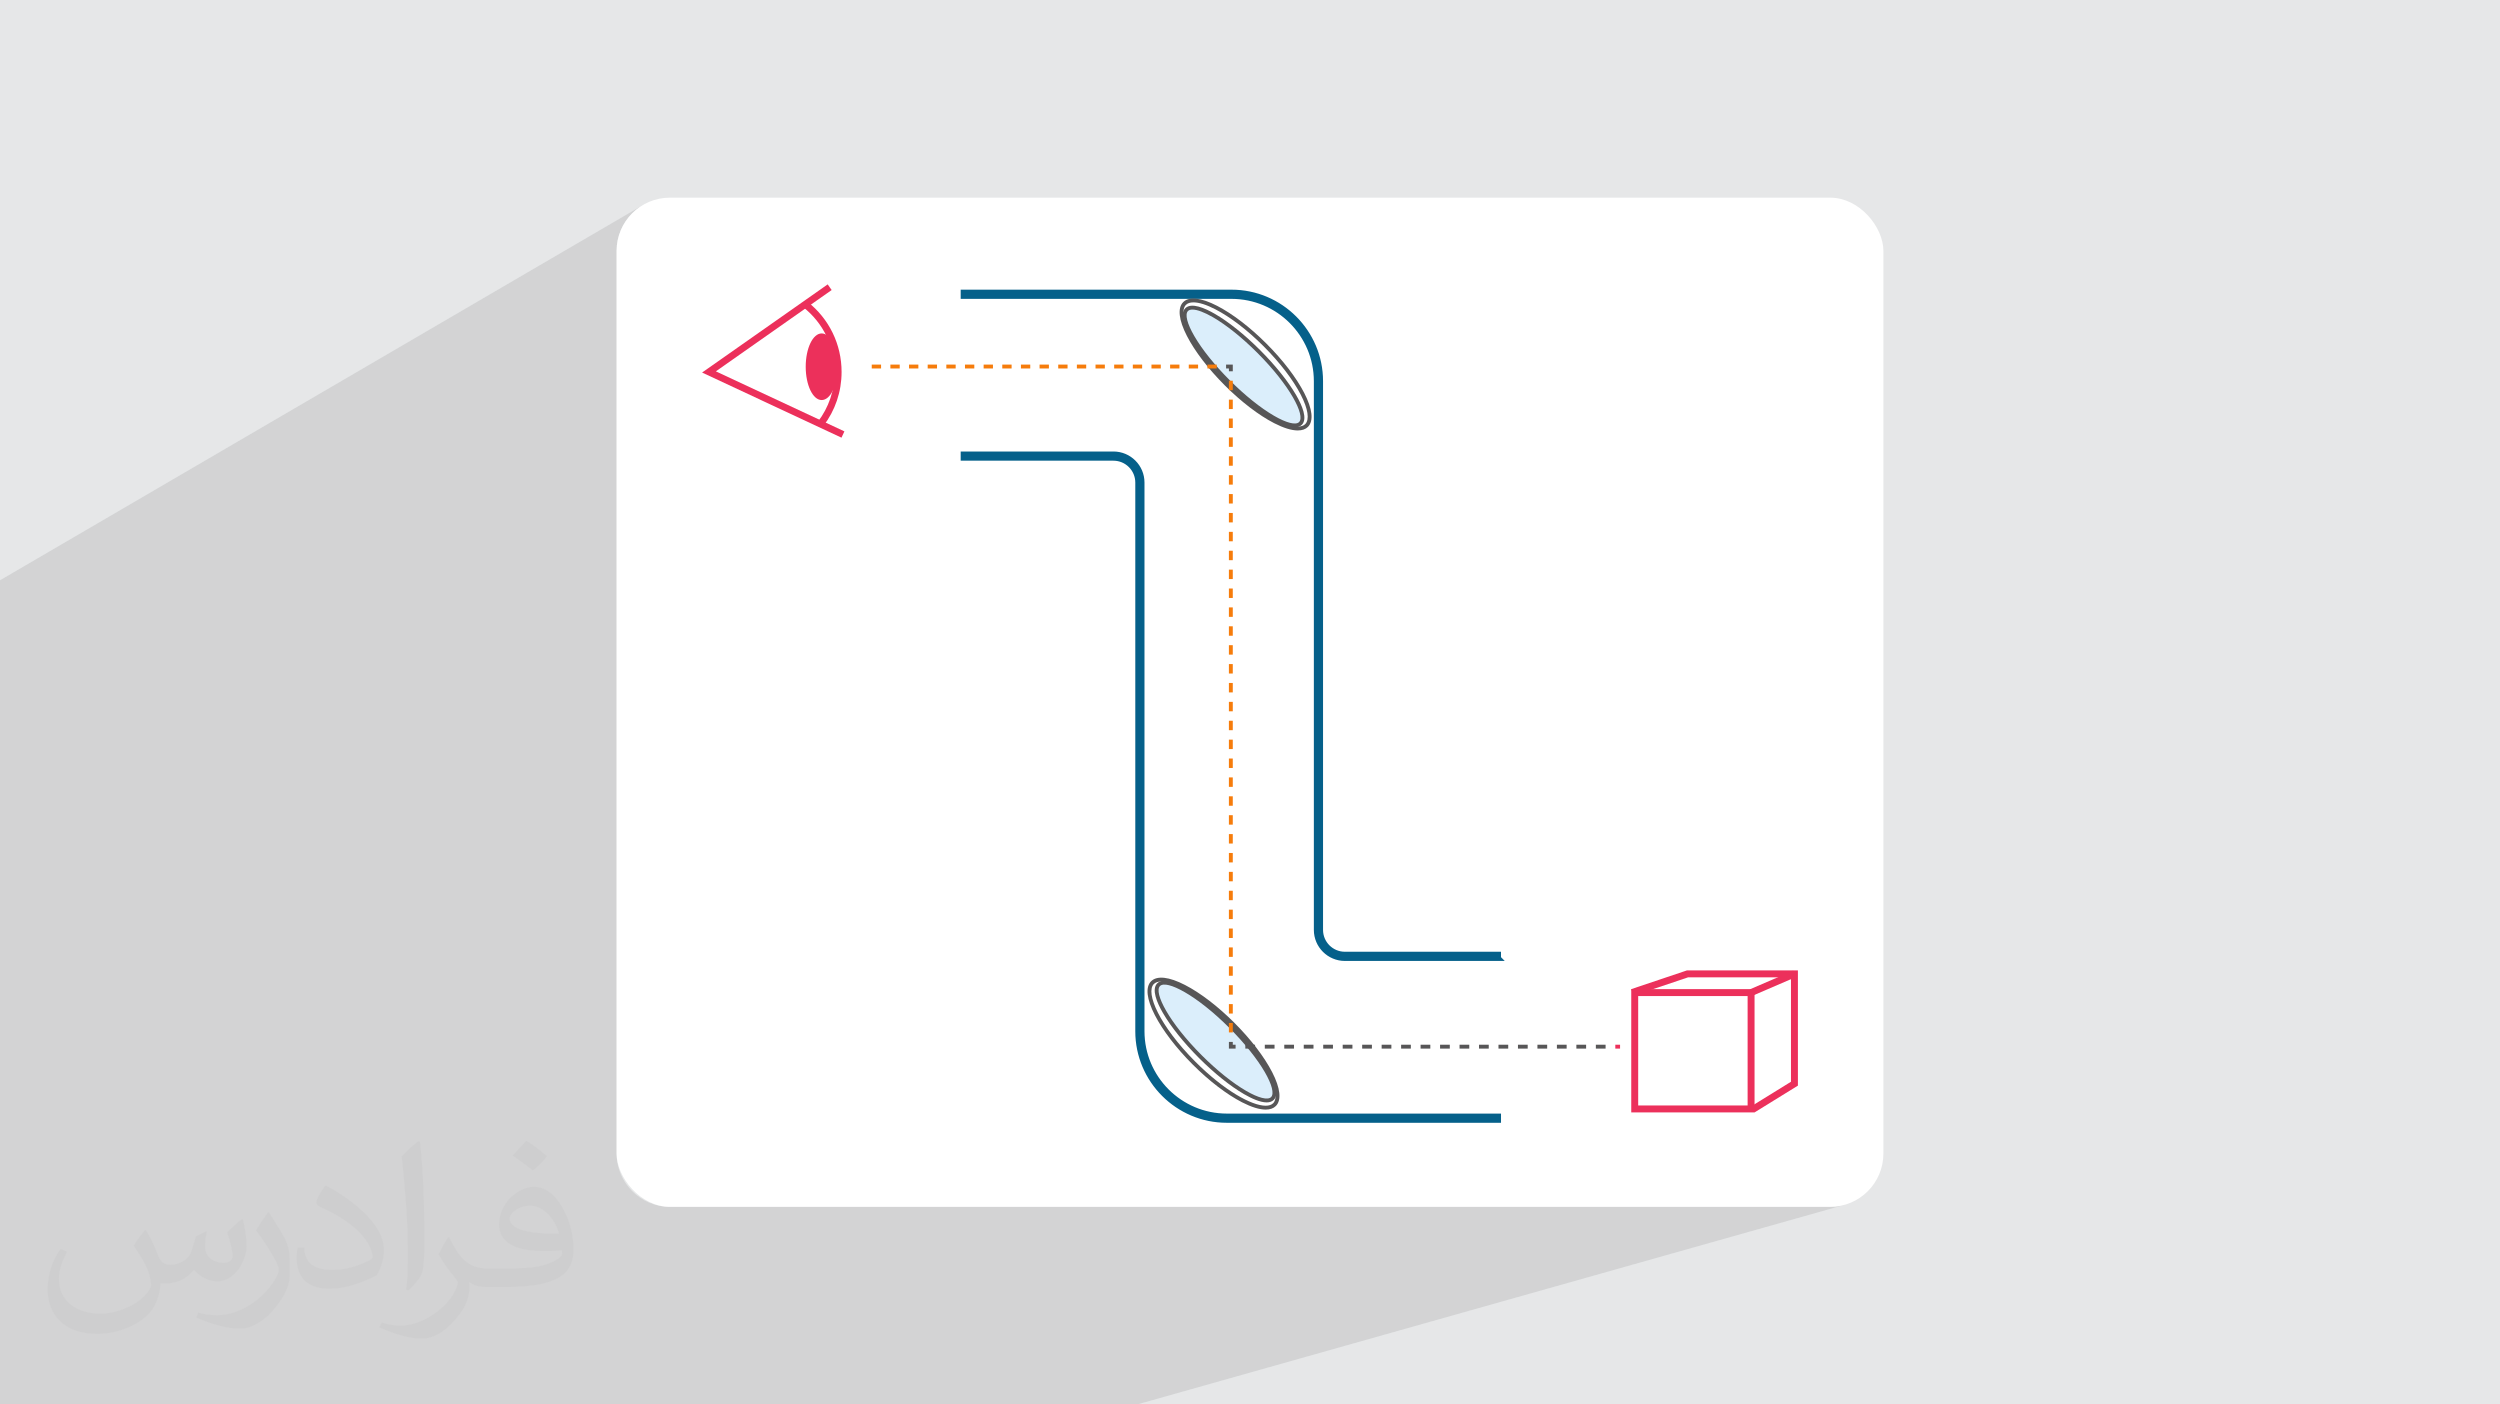 <?xml version="1.0" encoding="UTF-8"?>
<!DOCTYPE svg PUBLIC "-//W3C//DTD SVG 1.0//EN" "http://www.w3.org/TR/2001/REC-SVG-20010904/DTD/svg10.dtd">
<!-- Creator: CorelDRAW -->
<svg xmlns="http://www.w3.org/2000/svg" xml:space="preserve" width="94.192mm" height="52.917mm" version="1.0" style="shape-rendering:geometricPrecision; text-rendering:geometricPrecision; image-rendering:optimizeQuality; fill-rule:evenodd; clip-rule:evenodd"
viewBox="0 0 9404.92 5283.66"
 xmlns:xlink="http://www.w3.org/1999/xlink"
 xmlns:xodm="http://www.corel.com/coreldraw/odm/2003">
 <defs>
  <style type="text/css">
   <![CDATA[
    .str0 {stroke:#05608A;stroke-width:19.97;stroke-miterlimit:22.926}
    .fil2 {fill:white}
    .fil4 {fill:#DBEEFB;fill-rule:nonzero}
    .fil6 {fill:#575657;fill-rule:nonzero}
    .fil5 {fill:#05608A;fill-rule:nonzero}
    .fil7 {fill:#EC305B;fill-rule:nonzero}
    .fil8 {fill:#F67C0B;fill-rule:nonzero}
    .fil3 {fill:#373435;fill-opacity:0.031}
    .fil1 {fill:#2B2A29;fill-opacity:0.102}
    .fil0 {fill:#E6E7E8}
   ]]>
  </style>
 </defs>
 <g id="Layer_x0020_1">
  <polygon class="fil0" points="-0,0 9404.92,0 9404.92,5283.66 -0,5283.66 "/>
  <polygon class="fil1" points="4277.17,5283.66 -0,5283.66 -0,2183.08 2424.71,767.88 2408.18,777.94 2392.76,789.5 2378.51,802.47 2365.55,816.71 2353.99,832.14 2343.92,848.67 2335.45,866.17 2328.69,884.56 2323.74,903.72 2320.69,923.56 2319.65,943.97 2319.65,4339.69 2320.69,4360.1 2323.74,4379.94 2328.69,4399.1 2335.45,4417.49 2343.92,4435 2353.99,4451.52 2365.55,4466.95 2378.51,4481.2 2392.76,4494.16 2408.18,4505.72 2424.71,4515.78 2442.21,4524.25 2460.6,4531.01 2479.77,4535.96 2499.61,4539.02 2520.01,4540.06 6884.91,4540.06 6905.32,4539.02 6925.16,4535.96 6944.32,4531.01 "/>
  <rect class="fil2" x="2319.65" y="743.6" width="4765.63" height="3796.45" rx="200.37" ry="200.37"/>
  <path class="fil3" d="M548.54 4627.69c17.95,27.21 29.6,53.36 40.96,82.43 8.45,16.91 12.93,48.09 52.57,48.09 11.61,0 28.28,-3.42 43.06,-11.61 16.63,-8.73 29.32,-21.94 35.94,-42l15.85 -53.36 38.57 -19.02 2.64 2.64c-5.27,20.09 -6.59,39.36 -6.59,54.43 0,44.63 38.57,61.56 69.22,61.56 17.95,0 34.09,-8.73 34.09,-25.11 0,-21.13 -8.98,-57.06 -20.62,-89.29 17.95,-17.95 35.94,-35.94 56.53,-50.47l3.17 1.6c8.98,38.04 14,75.56 14,100.66 0,24.57 -10.83,51.79 -19.81,69.49 -18.49,34.87 -51.25,62.62 -90.87,62.62 -30.1,0 -63.65,-15.07 -86.66,-43.06l-1.32 0c-21.66,26.96 -55.22,51.25 -108.86,51.25l-16.63 0c-2.64,35.41 -10.29,60.49 -21.94,82.95 -31.95,62.34 -126.81,106.47 -216.1,106.47 -124.17,0 -186.51,-71.59 -186.51,-166.96 0,-58.91 19.27,-113.6 48.88,-152.42l24.29 10.04c-18.49,35.41 -30.91,68.68 -30.91,101.45 0,89.29 72.66,131.83 156.4,131.83 77.68,0 173.83,-49.41 191.28,-106.72 -6.59,-62.62 -30.1,-91.93 -66.04,-148.99 10.83,-19.02 24.83,-38.04 42.28,-58.38l3.17 0 0 0 0 0 -0.02 -0.09zm1432.13 -336.04c26.15,16.39 51.79,35.66 76.87,57.85 -14,19.81 -31.45,37.79 -53.11,53.64 -25.11,-20.34 -50.19,-37.79 -75.84,-56.27 17.42,-19.55 34.62,-38.29 52.04,-55.22l0 0 0 0 0 0 0 0 0 0 0.03 0zm13.47 244.11c-42.28,0 -76.87,27.75 -76.87,48.34 0,44.13 84.53,57.85 185.72,57.31 -12.68,-51.79 -57.06,-105.68 -108.86,-105.68l0.01 0.03zm-94.86 236.19c54.96,0 103.04,-1.6 139.74,-10.83 40.96,-10.29 75.56,-30.91 75.56,-45.17 0,-3.7 0,-8.19 -1.32,-11.89 -22.98,2.11 -49.41,2.11 -72.38,2.11 -74.49,0 -131.55,-16.91 -154.02,-58.66 -5.55,-11.61 -9.51,-24.57 -9.51,-39.36 0,-40.43 17.42,-79.79 48.09,-107 25.61,-22.45 53.89,-36.44 82.67,-36.44 52.04,0 93.51,41.75 122.57,107.54 15.85,35.94 26.68,77.4 26.68,129.72 0,34.87 -9.51,64.19 -31.17,85.85 -40.43,39.11 -114.92,53.89 -229.04,53.89l-51.79 0 0 0 -13.47 0c-28.28,0 -48.62,-5.02 -64.72,-17.42l-2.64 0c0.79,6.59 1.32,12.93 1.32,19.02 0,25.61 -8.45,58.38 -25.61,84.53 -50.72,75.3 -105.68,108.04 -153.24,108.04 -48.09,0 -107,-18.49 -160.11,-42.54l9.51 -18.49c17.17,7.13 40.96,11.89 73.7,11.89 85.85,0 198.66,-82.43 212.66,-163 -3.17,-6.59 -8.98,-15.32 -17.17,-24.57 -25.11,-29.85 -40.96,-54.68 -55.75,-80.83 12.68,-25.11 24.29,-45.17 35.13,-63.4l4.49 -0.53c36.72,74.77 69.99,117.55 144.23,117.55l11.61 0 0 0 53.89 0 0 0 0 0 0 0 0 0 0 0 0.09 0.01zm-371.98 79c6.34,-34.34 6.87,-72.91 6.87,-108.86l0 -53.36c0,-99.6 -12.68,-244.36 -22.98,-338.68 17.95,-19.27 43.06,-42 62.87,-57.31l5.81 1.6c13.47,118.62 16.63,256 16.63,383.06 0,33.3 -1.32,65.79 -4.49,89.55 -1.85,30.1 -19.27,52.83 -56.53,87.7l-8.19 -3.7zm-382.8 -157.19c1.85,46.77 24.83,83.49 105.15,83.49 49.93,0 92.19,-12.93 138.96,-35.13 8.45,-3.7 12.93,-8.73 12.93,-12.93 0,-29.32 -22.45,-68.15 -60.23,-103.55 -36.72,-33.3 -85.34,-62.62 -130.76,-82.18 -15.6,-6.59 -20.62,-13.47 -20.62,-20.09 0,-13.47 17.95,-41.75 32.77,-62.09l5.02 -0.53c52.04,27.21 110.17,67.64 153.24,112.53 39.11,41.47 63.4,83.49 63.4,129.19 0,33.81 -10.29,65.51 -26.96,95.11 -57.06,28.79 -117.83,50.72 -178.06,50.72 -73.17,0 -123.1,-34.34 -123.1,-114.92 0,-8.73 0,-22.19 3.17,-39.64l25.11 0 0 0 0 0 0 0 0 0 0 0 -0.02 0zm-132.37 -132.9l45.45 73.45c16.63,27.21 32.23,56.81 32.23,103.55l0 59.7c0,48.34 -30.91,100.13 -80.83,151.38 -39.11,34.62 -73.7,49.41 -105.68,49.41 -47.55,0 -101.98,-14.79 -164.85,-41.75l7.13 -18.49c19.81,5.27 42.79,9.77 71.06,9.77 90.36,-0.53 182.8,-66.57 225.08,-147.15 5.02,-9.26 6.87,-17.95 6.87,-24.04 0,-9.26 -5.02,-19.55 -8.98,-28.79 -22.98,-43.31 -48.62,-82.95 -76.87,-119.68 14.79,-23.25 29.6,-45.7 45.7,-67.9l3.7 0.53 0 0 0 0 0 0 0 0 0 0 -0.02 0.01z"/>
  <g id="_2241979977168">
   <path class="fil4" d="M4735.05 1321.98c118.22,118.22 188.59,239.53 157.17,270.96 -31.42,31.42 -152.74,-38.95 -270.96,-157.17 -118.22,-118.23 -188.59,-239.54 -157.17,-270.96 31.42,-31.41 152.74,38.94 270.96,157.17z"/>
   <path class="fil5 str0" d="M5636.75 3605.08l-577.38 0c-58.83,0 -106.72,-47.87 -106.72,-106.72l0 -2064.25c0,-176.31 -143.44,-319.76 -319.76,-319.76l-1008.86 0 0 -14.63 1008.86 0c184.37,0 334.38,150 334.38,334.38l0 2064.25c0,50.79 41.32,92.09 92.09,92.09l577.38 0 0 14.63z"/>
   <path class="fil5 str0" d="M5636.75 4213.88l-1021.46 0c-184.37,0 -334.37,-149.99 -334.37,-334.37l0 -2064.26c0,-50.77 -41.32,-92.09 -92.11,-92.09l-564.76 0 0 -14.63 564.76 0c58.85,0 106.73,47.89 106.73,106.72l0 2064.26c0,176.31 143.44,319.75 319.76,319.75l1021.46 0 0 14.63z"/>
   <path class="fil6" d="M4485.93 1164.56c-7.38,0 -13.03,1.79 -16.66,5.43 -12.27,12.25 -3.43,47.43 23.62,94.08 29.38,50.64 76.8,109.78 133.56,166.53 56.74,56.74 115.86,104.17 166.52,133.55 46.65,27.05 81.83,35.9 94.1,23.62 24.45,-24.47 -34.08,-137.51 -157.17,-260.61 -56.76,-56.76 -115.88,-104.19 -166.54,-133.57 -32.8,-19.02 -59.94,-29.04 -77.42,-29.04zm384.56 443.2c-25.1,0 -57.96,-15.36 -84.85,-30.97 -51.72,-29.97 -111.92,-78.24 -169.53,-135.85 -57.62,-57.61 -105.86,-117.82 -135.85,-169.52 -22.3,-38.42 -44.08,-89.01 -21.32,-111.77 22.76,-22.77 73.34,-0.98 111.75,21.32 51.72,29.99 111.92,78.24 169.54,135.85 57.61,57.61 105.85,117.82 135.85,169.53 22.29,38.43 44.07,89 21.32,111.76 -6.83,6.82 -16.16,9.66 -26.91,9.66z"/>
   <path class="fil6" d="M4489.58 1137.46c-12.21,0 -21.76,3.09 -28.03,9.38 -16.89,16.89 -10.8,57.17 16.72,110.52 29.17,56.52 78.7,121.13 139.48,181.91 108.82,108.82 211.83,165.49 264.44,165.51 12.27,0 21.78,-3.09 28,-9.3 16.89,-16.89 10.78,-57.18 -16.72,-110.52 -29.17,-56.52 -78.7,-121.14 -139.49,-181.91l0 0c-60.77,-60.79 -125.39,-110.31 -181.91,-139.48 -33.49,-17.29 -61.85,-26.11 -82.49,-26.11zm392.67 481.88c-23.41,0 -53.75,-9.27 -89.27,-27.59 -57.84,-29.83 -123.73,-80.32 -185.55,-142.14 -61.83,-61.81 -112.3,-127.72 -142.14,-185.56 -31.08,-60.25 -36.08,-105.55 -14.07,-127.55 22.02,-22.02 67.32,-17.01 127.57,14.07 57.82,29.83 123.73,80.32 185.56,142.14l0 0c61.81,61.81 112.29,127.71 142.13,185.56 31.07,60.23 36.08,105.53 14.06,127.55 -9.02,9.04 -21.99,13.52 -38.28,13.52z"/>
   <path class="fil4" d="M4515.94 3975.22c-118.22,-118.22 -188.59,-239.54 -157.19,-270.94 31.42,-31.43 152.74,38.94 270.96,157.17 118.23,118.22 188.59,239.53 157.17,270.94 -31.42,31.42 -152.72,-38.95 -270.94,-157.17z"/>
   <path class="fil6" d="M4521.11 3970.06c56.74,56.73 115.88,104.16 166.54,133.54 46.63,27.08 81.81,35.9 94.08,23.63 12.26,-12.27 3.42,-47.44 -23.62,-94.09 -29.39,-50.64 -76.81,-109.78 -133.55,-166.53 -123.1,-123.09 -236.16,-181.65 -260.62,-157.17 -24.46,24.45 34.06,137.51 157.17,260.62zm244.04 177.15c-25.1,0 -57.96,-15.36 -84.85,-30.95 -51.72,-29.99 -111.92,-78.25 -169.53,-135.86 -57.6,-57.6 -105.86,-117.82 -135.85,-169.52 -22.3,-38.43 -44.08,-89.02 -21.32,-111.77 22.77,-22.77 73.34,-0.96 111.77,21.32 51.7,29.99 111.9,78.25 169.52,135.85 57.61,57.61 105.87,117.83 135.86,169.53 22.28,38.42 44.07,89.01 21.31,111.76 -6.83,6.84 -16.16,9.65 -26.91,9.65z"/>
   <path class="fil6" d="M4368.8 3692.43c-12.27,0 -21.79,3.08 -28.02,9.3 -32.88,32.89 22.04,158.26 156.21,292.45 108.82,108.8 211.84,165.49 264.43,165.5 12.27,0 21.79,-3.09 28.02,-9.31 32.88,-32.89 -22.04,-158.25 -156.21,-292.43 -108.82,-108.82 -211.83,-165.51 -264.43,-165.51zm392.7 481.8c-23.41,0 -53.75,-9.26 -89.27,-27.59 -57.84,-29.84 -123.74,-80.33 -185.56,-142.13l0 0c-61.82,-61.83 -112.31,-127.72 -142.13,-185.56 -31.08,-60.25 -36.1,-105.55 -14.08,-127.56 22.02,-22.02 67.32,-17.01 127.56,14.08 57.84,29.82 123.74,80.31 185.56,142.12 61.83,61.82 112.31,127.73 142.13,185.55 31.08,60.26 36.1,105.55 14.08,127.57 -9.04,9.04 -21.99,13.52 -38.28,13.52z"/>
   <path class="fil7" d="M3097.06 1603.15l-20.69 -15.85c41.6,-54.36 63.58,-119.4 63.58,-188.12 0,-95.79 -43.28,-184.73 -118.76,-243.98l16.09 -20.48c81.82,64.2 128.74,160.61 128.74,264.46 0,74.49 -23.83,145 -68.96,203.96z"/>
   <path class="fil7" d="M3151.19 1379.64c0,69.22 -26.9,125.34 -60.08,125.34 -33.17,0 -60.06,-56.13 -60.06,-125.34 0,-69.21 26.89,-125.33 60.06,-125.33 33.18,0 60.08,56.13 60.08,125.33z"/>
   <polygon class="fil7" points="3165.62,1646.48 2641.23,1401.48 3113.71,1069.78 3128.69,1091.1 2693.07,1396.97 3176.65,1622.87 "/>
   <path class="fil7" d="M6162.83 4158.75l411.64 0 0 -411.61 -411.64 0 0 411.61zm437.73 26.09l-463.82 0 0 -463.79 463.82 0 0 463.79z"/>
   <polygon class="fil7" points="6600.54,4184.87 6586.82,4162.67 6737.59,4069.51 6737.59,3676.8 6350.23,3676.8 6145.12,3745.76 6136.79,3721.03 6345.93,3650.71 6763.68,3650.71 6763.68,4084.07 "/>
   <polygon class="fil7" points="6592.68,3746.08 6582.35,3722.09 6745.48,3651.78 6755.8,3675.74 "/>
   <path class="fil8" d="M3314.54 1386.19l-35.08 0 0 -14.63 35.08 0 0 14.63zm70.16 0l-35.08 0 0 -14.63 35.08 0 0 14.63zm70.16 0l-35.09 0 0 -14.63 35.09 0 0 14.63zm70.15 0l-35.08 0 0 -14.63 35.08 0 0 14.63zm70.16 0l-35.08 0 0 -14.63 35.08 0 0 14.63zm70.16 0l-35.09 0 0 -14.63 35.09 0 0 14.63zm70.16 0l-35.09 0 0 -14.63 35.09 0 0 14.63zm70.15 0l-35.08 0 0 -14.63 35.08 0 0 14.63zm70.16 0l-35.08 0 0 -14.63 35.08 0 0 14.63zm70.16 0l-35.09 0 0 -14.63 35.09 0 0 14.63zm70.15 0l-35.08 0 0 -14.63 35.08 0 0 14.63zm70.15 0l-35.07 0 0 -14.63 35.07 0 0 14.63zm70.15 0l-35.08 0 0 -14.63 35.08 0 0 14.63zm70.16 0l-35.08 0 0 -14.63 35.08 0 0 14.63zm70.16 0l-35.09 0 0 -14.63 35.09 0 0 14.63zm70.15 0l-35.08 0 0 -14.63 35.08 0 0 14.63zm70.16 0l-35.08 0 0 -14.63 35.08 0 0 14.63zm70.16 0l-35.09 0 0 -14.63 35.09 0 0 14.63zm70.16 0l-35.09 0 0 -14.63 35.09 0 0 14.63z"/>
   <polygon class="fil6" points="4637.69,1396.75 4623.07,1396.75 4623.07,1386.19 4612.51,1386.19 4612.51,1371.56 4637.69,1371.56 "/>
   <path class="fil8" d="M4637.69 1467.81l-14.62 0 0 -35.53 14.62 0 0 35.53zm0 71.06l-14.62 0 0 -35.53 14.62 0 0 35.53zm0 71.07l-14.62 0 0 -35.54 14.62 0 0 35.54zm0 71.07l-14.62 0 0 -35.54 14.62 0 0 35.54zm0 71.07l-14.62 0 0 -35.54 14.62 0 0 35.54zm0 71.05l-14.62 0 0 -35.54 14.62 0 0 35.54zm0 71.07l-14.62 0 0 -35.54 14.62 0 0 35.54zm0 71.07l-14.62 0 0 -35.54 14.62 0 0 35.54zm0 71.07l-14.62 0 0 -35.54 14.62 0 0 35.54zm0 71.05l-14.62 0 0 -35.54 14.62 0 0 35.54zm0 71.07l-14.62 0 0 -35.54 14.62 0 0 35.54zm0 71.07l-14.62 0 0 -35.54 14.62 0 0 35.54zm0 71.07l-14.62 0 0 -35.54 14.62 0 0 35.54zm0 71.05l-14.62 0 0 -35.54 14.62 0 0 35.54zm0 71.07l-14.62 0 0 -35.54 14.62 0 0 35.54zm0 71.06l-14.62 0 0 -35.53 14.62 0 0 35.53zm0 71.07l-14.62 0 0 -35.54 14.62 0 0 35.54zm0 71.06l-14.62 0 0 -35.54 14.62 0 0 35.54zm0 71.06l-14.62 0 0 -35.54 14.62 0 0 35.54zm0 71.07l-14.62 0 0 -35.54 14.62 0 0 35.54zm0 71.07l-14.62 0 0 -35.54 14.62 0 0 35.54zm0 71.05l-14.62 0 0 -35.54 14.62 0 0 35.54zm0 71.07l-14.62 0 0 -35.54 14.62 0 0 35.54zm0 71.07l-14.62 0 0 -35.54 14.62 0 0 35.54zm0 71.07l-14.62 0 0 -35.54 14.62 0 0 35.54zm0 71.05l-14.62 0 0 -35.52 14.62 0 0 35.52zm0 71.07l-14.62 0 0 -35.54 14.62 0 0 35.54zm0 71.07l-14.62 0 0 -35.54 14.62 0 0 35.54zm0 71.07l-14.62 0 0 -35.54 14.62 0 0 35.54zm0 71.05l-14.62 0 0 -35.54 14.62 0 0 35.54zm0 71.07l-14.62 0 0 -35.54 14.62 0 0 35.54zm0 71.07l-14.62 0 0 -35.54 14.62 0 0 35.54zm0 71.06l-14.62 0 0 -35.53 14.62 0 0 35.53zm0 71.06l-14.62 0 0 -35.53 14.62 0 0 35.53zm0 71.07l-14.62 0 0 -35.54 14.62 0 0 35.54z"/>
   <polygon class="fil6" points="4648.25,3944.81 4623.07,3944.81 4623.07,3919.62 4637.69,3919.62 4637.69,3930.18 4648.25,3930.18 "/>
   <path class="fil6" d="M4721.52 3944.81l-36.64 0 0 -14.63 36.64 0 0 14.63zm73.24 0l-36.61 0 0 -14.63 36.61 0 0 14.63zm73.27 0l-36.64 0 0 -14.63 36.64 0 0 14.63zm73.25 0l-36.62 0 0 -14.63 36.62 0 0 14.63zm73.26 0l-36.63 0 0 -14.63 36.63 0 0 14.63zm73.25 0l-36.62 0 0 -14.63 36.62 0 0 14.63zm73.27 0l-36.64 0 0 -14.63 36.64 0 0 14.63zm73.25 0l-36.62 0 0 -14.63 36.62 0 0 14.63zm73.26 0l-36.62 0 0 -14.63 36.62 0 0 14.63zm73.25 0l-36.62 0 0 -14.63 36.62 0 0 14.63zm73.27 0l-36.64 0 0 -14.63 36.64 0 0 14.63zm73.25 0l-36.62 0 0 -14.63 36.62 0 0 14.63zm73.26 0l-36.62 0 0 -14.63 36.62 0 0 14.63zm73.25 0l-36.62 0 0 -14.63 36.62 0 0 14.63zm73.27 0l-36.62 0 0 -14.63 36.62 0 0 14.63zm73.25 0l-36.62 0 0 -14.63 36.62 0 0 14.63zm73.26 0l-36.62 0 0 -14.63 36.62 0 0 14.63zm73.25 0l-36.62 0 0 -14.63 36.62 0 0 14.63zm73.27 0l-36.62 0 0 -14.63 36.62 0 0 14.63z"/>
   <polygon class="fil7" points="6094.63,3944.81 6076.76,3944.81 6076.76,3930.18 6094.63,3930.18 "/>
  </g>
 </g>
</svg>
